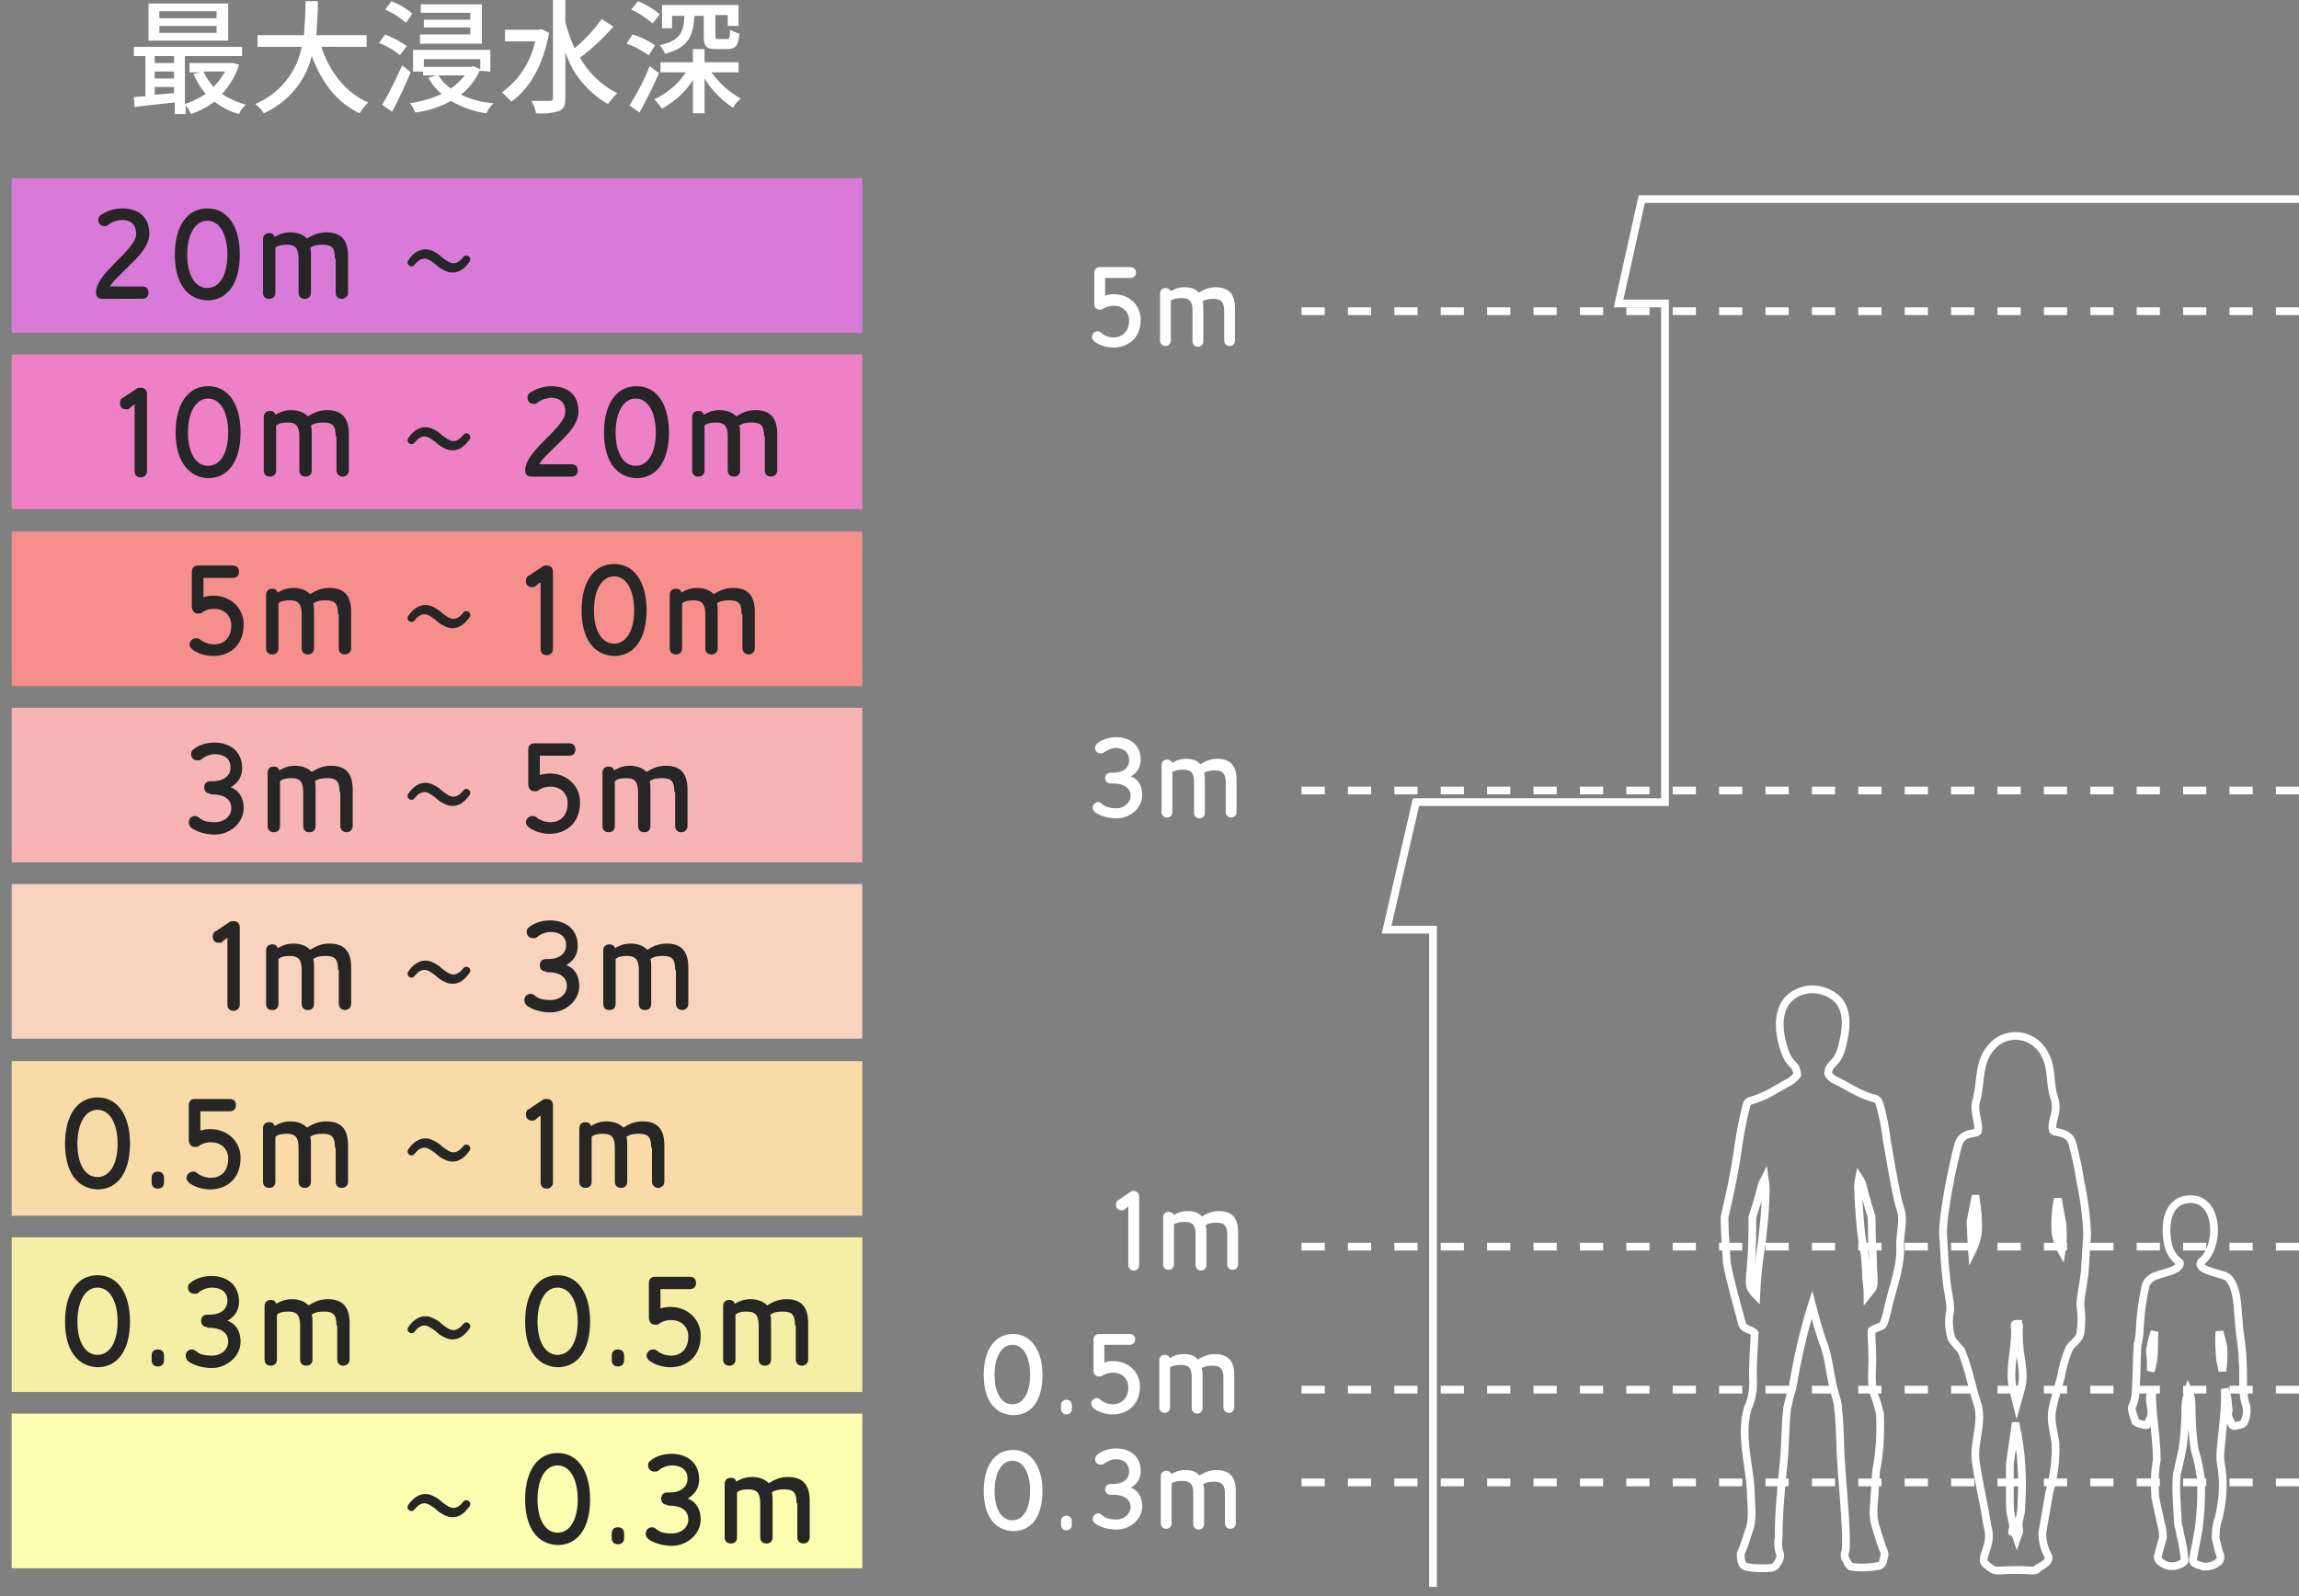 <?xml version="1.0" encoding="utf-8"?>
<!-- Generator: Adobe Illustrator 26.5.0, SVG Export Plug-In . SVG Version: 6.00 Build 0)  -->
<svg version="1.1" id="レイヤー_1" xmlns="http://www.w3.org/2000/svg" xmlns:xlink="http://www.w3.org/1999/xlink" x="0px"
	 y="0px" viewBox="0 0 297.3 206.5" style="enable-background:new 0 0 297.3 206.5;" xml:space="preserve">
<rect x="0" y="0" width="297.3" height="206.5" fill="#808080" stroke="none"/>
<style type="text/css">
	.st0{fill:#FBFFAF;}
	.st1{fill:#F5EFA5;}
	.st2{fill:#F9DBA7;}
	.st3{fill:#FAD3BE;}
	.st4{fill:#F8B4B4;}
	.st5{fill:#F68E8C;}
	.st6{fill:#EE81C5;}
	.st7{fill:#D97AD9;}
	.st8{fill:#FFFFFF;}
	.st9{enable-background:new    ;}
	.st10{fill:#262626;}
	.st11{fill:none;stroke:#FFFFFF;}
	.st12{fill:none;stroke:#FFFFFF;stroke-dasharray:3;}
</style>
<g id="hanrei_shinsui" transform="translate(-28.69 -32.747)">
	<g id="グループ_7">
		<rect id="長方形_13" x="30.2" y="215.6" class="st0" width="110" height="20"/>
		<rect id="長方形_14" x="30.2" y="192.8" class="st1" width="110" height="20"/>
		<rect id="長方形_15" x="30.2" y="170" class="st2" width="110" height="20"/>
		<rect id="長方形_16" x="30.2" y="147.1" class="st3" width="110" height="20"/>
		<rect id="長方形_17" x="30.2" y="124.3" class="st4" width="110" height="20"/>
		<rect id="長方形_18" x="30.2" y="101.5" class="st5" width="110" height="20"/>
		<rect id="長方形_19" x="30.2" y="78.6" class="st6" width="110" height="20"/>
		<rect id="長方形_20" x="30.2" y="55.8" class="st7" width="110" height="20"/>
		<g id="グループ_5">
			<g id="グループ_4">
				<path id="パス_1" class="st8" d="M59.6,41.1c-0.4,1.4-1.2,2.7-2.2,3.8c0.9,0.6,2,1.1,3.1,1.4c-0.4,0.3-0.7,0.7-0.9,1.2
					c-1.2-0.3-2.2-0.9-3.2-1.6c-0.9,0.7-1.9,1.2-3,1.6c-0.2-0.4-0.4-0.8-0.7-1.1v1.1h-1.4V46c-1.9,0.2-3.8,0.4-5.2,0.6l-0.1-1.3
					c0.4,0,0.9-0.1,1.5-0.1V40H46v-1.2h14V40h-7.4v6.2c1-0.3,1.9-0.8,2.7-1.3c-0.7-0.8-1.2-1.7-1.6-2.6l0.9-0.2h-1.4v-1.2h5.3l0.3,0
					L59.6,41.1z M58.2,38H47.9v-4.8h10.3V38z M48.7,40v0.9h2.5V40H48.7z M48.7,42.9h2.5v-0.9h-2.5V42.9z M51.2,44.8V44h-2.5v1
					L51.2,44.8z M56.7,34.2h-7.4v0.9h7.4V34.2z M56.7,36.1h-7.4V37h7.4V36.1z M55,42c0.3,0.7,0.8,1.4,1.3,2c0.6-0.6,1.1-1.3,1.5-2
					L55,42z"/>
				<path id="パス_2" class="st8" d="M70.2,38.7c1.1,3.3,3.1,6,6.1,7.3c-0.4,0.4-0.8,0.9-1.1,1.4c-3-1.4-4.9-4-6.2-7.4
					c-0.8,3.3-3.1,6-6.2,7.4c-0.3-0.5-0.7-0.9-1.1-1.2c3.1-1.3,5.4-4.1,6-7.4h-5.7v-1.5h6c0.1-1.5,0.2-2.9,0.2-4.4h1.6
					c0,1.5-0.1,2.9-0.2,4.4h6.5v1.5H70.2z"/>
				<path id="パス_3" class="st8" d="M80.4,39.9c-0.8-0.7-1.7-1.2-2.7-1.6l0.8-1.1c1,0.4,1.9,0.9,2.8,1.5L80.4,39.9z M81.8,42.1
					c-0.7,1.7-1.6,3.6-2.4,5.1l-1.3-0.9c1-1.6,1.8-3.4,2.6-5.1L81.8,42.1z M81.2,35.7c-0.8-0.7-1.7-1.3-2.7-1.7l0.8-1.1
					c1,0.4,1.9,0.9,2.7,1.6L81.2,35.7z M90.7,41.9c-0.5,1.2-1.4,2.3-2.4,3.1c1.3,0.6,2.7,1,4.2,1.1c-0.4,0.4-0.7,0.8-0.9,1.3
					c-1.6-0.2-3.2-0.8-4.6-1.6c-1.4,0.8-3,1.3-4.6,1.5c-0.2-0.4-0.4-0.9-0.7-1.2c1.4-0.2,2.8-0.6,4.1-1.2c-0.7-0.6-1.3-1.3-1.7-2.1
					l1-0.3h-1.7V42h-1.3v-2.8h10V42L90.7,41.9L90.7,41.9z M91,38.4h-8v-1.2h6.5v-0.9h-6v-1h6v-0.9h-6.4v-1.1H91L91,38.4z M83.5,40.4
					v1h6.1l0.3-0.1l0.9,0.4v-1.3H83.5z M85.4,42.5c0.4,0.7,1,1.3,1.6,1.7c0.7-0.5,1.3-1.1,1.8-1.7H85.4z"/>
				<path id="パス_4" class="st8" d="M99.7,37c-0.8,4.3-2.6,7.3-4.9,8.9c-0.3-0.4-0.8-0.8-1.2-1.2c2.2-1.6,3.7-3.9,4.3-6.6H94
					v-1.5h4.4l0.3-0.1L99.7,37z M108,36.2c-1.3,1.5-2.7,2.8-4.3,4c1.1,2,2.8,3.6,4.8,4.6c-0.4,0.4-0.8,0.9-1.2,1.4
					c-2.6-1.5-4.6-3.9-5.5-6.7v5.9c0,1-0.2,1.4-0.8,1.7c-1,0.3-2,0.4-3,0.3c-0.1-0.6-0.3-1.1-0.6-1.6c1.1,0,2.1,0,2.4,0
					c0.3,0,0.4-0.1,0.4-0.4V32.7h1.6v2.9c0.3,1.2,0.7,2.3,1.2,3.4c1.3-1.1,2.5-2.4,3.5-3.8L108,36.2z"/>
				<path id="パス_5" class="st8" d="M112.6,39.9c-0.9-0.6-1.9-1.2-2.9-1.5l0.8-1.2c1,0.3,2,0.8,2.9,1.4L112.6,39.9z M113.9,42.2
					c-0.7,1.7-1.7,3.6-2.5,5.1l-1.3-0.9c1-1.6,1.9-3.3,2.6-5.1L113.9,42.2z M113.1,35.8c-0.8-0.7-1.8-1.4-2.8-1.8l0.9-1.1
					c1,0.4,2,1,2.8,1.7L113.1,35.8z M120.7,42.1c1,1.4,2.3,2.6,3.8,3.4c-0.4,0.3-0.8,0.7-1,1.2c-1.5-1-2.8-2.3-3.7-3.8v4.5h-1.5
					v-4.3c-1,1.6-2.4,2.8-4,3.7c-0.3-0.4-0.6-0.8-1-1.2c1.7-0.8,3.1-2,4.1-3.5h-3.3v-1.3h4.2v-1.7h1.5v1.7h4.4v1.3L120.7,42.1z
					 M115.6,36.4h-1.3v-3h9.9v2.7h-1.4v-1.4h-1.6v2.7c0,0.4,0.1,0.4,0.4,0.4h1.1c0.3,0,0.4-0.2,0.4-1.2c0.4,0.2,0.8,0.4,1.2,0.5
					c-0.1,1.5-0.5,2-1.5,2h-1.5c-1.3,0-1.6-0.4-1.6-1.6v-2.7h-1.2c-0.2,2.7-0.8,4.1-3.8,4.9c-0.2-0.4-0.4-0.8-0.7-1.1
					c2.6-0.6,3.1-1.6,3.2-3.8h-1.6L115.6,36.4z"/>
			</g>
		</g>
		<g id="グループ_6">
			<g class="st9">
				<path class="st10" d="M41.9,71.4c-0.5,0-0.8-0.3-0.8-0.8c0-2.6,5.2-5.5,5.2-7.6c0-1.5-1.1-1.8-1.8-1.8c-0.9,0-1.7,0.5-1.9,0.7
					c-0.1,0.1-0.3,0.1-0.4,0.1c-0.5,0-0.8-0.4-0.8-0.8c0-0.3,0.1-0.5,0.4-0.7c0.5-0.3,1.4-0.8,2.7-0.8c1,0,3.5,0.3,3.5,3.3
					c0,1.9-2.1,3.6-3.7,5.2c-0.6,0.6-1.1,1.1-1.4,1.6h4.2c0.5,0,0.8,0.3,0.8,0.8c0,0.5-0.3,0.8-0.8,0.8H41.9z"/>
				<path class="st10" d="M51.3,65.7c0-3.7,1.6-6,4.2-6c2.6,0,4.2,2.3,4.2,6c0,3.7-1.6,5.9-4.2,5.9C52.9,71.5,51.3,69.4,51.3,65.7z
					 M58.1,65.7c0-2.6-1-4.4-2.6-4.4c-1.6,0-2.6,1.8-2.6,4.4c0,2.6,1,4.3,2.6,4.3C57.1,70,58.1,68.3,58.1,65.7z"/>
				<path class="st10" d="M72,66.2c0-1.4-0.4-1.8-1.6-1.8c-0.7,0-1.2,0.1-1.6,0.4c0.1,0.3,0.1,0.7,0.1,1.1v4.7
					c0,0.5-0.3,0.8-0.8,0.8s-0.8-0.3-0.8-0.8v-4.4c0-1.4-0.5-1.8-1.5-1.8c-0.7,0-1.2,0.1-1.5,0.4v5.8c0,0.5-0.3,0.8-0.8,0.8
					c-0.5,0-0.8-0.3-0.8-0.8v-6.9c0-0.5,0.3-0.8,0.8-0.8c0.3,0,0.6,0.1,0.7,0.5c0.2-0.1,0.9-0.6,2-0.6c1,0,1.7,0.3,2.2,0.8
					c0.8-0.5,1.5-0.8,2.5-0.8c1.9,0,2.8,1,2.8,3.1v4.7c0,0.5-0.4,0.8-0.8,0.8c-0.5,0-0.8-0.3-0.8-0.8V66.2z"/>
			</g>
			<g class="st9">
				<path class="st10" d="M46,85.1l-0.6,0.5c-0.1,0.1-0.2,0.1-0.4,0.1c-0.5,0-0.8-0.3-0.8-0.8c0-0.3,0.1-0.6,0.4-0.7l1.8-1.2
					c0.1-0.1,0.3-0.1,0.5-0.1c0.5,0,0.8,0.3,0.8,0.8v10c0,0.5-0.4,0.8-0.8,0.8c-0.5,0-0.8-0.3-0.8-0.8V85.1z"/>
				<path class="st10" d="M51.4,88.7c0-3.7,1.6-6,4.2-6c2.6,0,4.2,2.3,4.2,6c0,3.7-1.6,5.9-4.2,5.9C53.1,94.5,51.4,92.4,51.4,88.7z
					 M58.2,88.7c0-2.6-1-4.4-2.6-4.4c-1.6,0-2.6,1.8-2.6,4.4c0,2.6,1,4.3,2.6,4.3C57.2,93,58.2,91.3,58.2,88.7z"/>
				<path class="st10" d="M72.1,89.2c0-1.4-0.4-1.8-1.6-1.8c-0.7,0-1.2,0.1-1.6,0.4c0.1,0.3,0.1,0.7,0.1,1.1v4.7
					c0,0.5-0.3,0.8-0.8,0.8s-0.8-0.3-0.8-0.8v-4.4c0-1.4-0.5-1.8-1.5-1.8c-0.7,0-1.2,0.1-1.5,0.4v5.8c0,0.5-0.3,0.8-0.8,0.8
					c-0.5,0-0.8-0.3-0.8-0.8v-6.9c0-0.5,0.3-0.8,0.8-0.8c0.3,0,0.6,0.1,0.7,0.5c0.2-0.1,0.9-0.6,2-0.6c1,0,1.7,0.3,2.2,0.8
					c0.8-0.5,1.5-0.8,2.5-0.8c1.9,0,2.8,1,2.8,3.1v4.7c0,0.5-0.4,0.8-0.8,0.8s-0.8-0.3-0.8-0.8V89.2z"/>
			</g>
			<g class="st9">
				<path class="st10" d="M55,107.4v2.6c0.3-0.1,0.7-0.2,1.3-0.2c2.2,0,3.9,1.6,3.9,3.7c0,3-2.1,4.1-3.9,4.1c-1.7,0-2.7-0.8-2.8-0.9
					c-0.2-0.2-0.3-0.4-0.3-0.6c0-0.4,0.4-0.8,0.8-0.8c0.2,0,0.4,0,0.6,0.2c0.1,0.1,0.8,0.6,1.8,0.6c1.1,0,2.2-0.7,2.2-2.5
					c0-1.2-0.9-2.1-2.2-2.1c-0.8,0-1.4,0.3-1.6,0.5c-0.1,0.1-0.3,0.1-0.5,0.1c-0.4,0-0.7-0.2-0.8-0.8v-4.6c0-0.5,0.3-0.8,0.8-0.8
					h4.5c0.5,0,0.8,0.3,0.8,0.8c0,0.5-0.3,0.8-0.8,0.8H55z"/>
				<path class="st10" d="M72.4,112.2c0-1.4-0.4-1.8-1.6-1.8c-0.7,0-1.2,0.1-1.6,0.4c0.1,0.3,0.1,0.7,0.1,1.1v4.7
					c0,0.5-0.3,0.8-0.8,0.8s-0.8-0.3-0.8-0.8v-4.4c0-1.4-0.5-1.8-1.5-1.8c-0.7,0-1.2,0.1-1.5,0.4v5.8c0,0.5-0.3,0.8-0.8,0.8
					c-0.5,0-0.8-0.3-0.8-0.8v-6.9c0-0.5,0.3-0.8,0.8-0.8c0.3,0,0.6,0.1,0.7,0.5c0.2-0.1,0.9-0.6,2-0.6c1,0,1.7,0.3,2.2,0.8
					c0.8-0.5,1.5-0.8,2.5-0.8c1.9,0,2.8,1,2.8,3.1v4.7c0,0.5-0.4,0.8-0.8,0.8c-0.5,0-0.8-0.3-0.8-0.8V112.2z"/>
			</g>
			<g class="st9">
				<path class="st10" d="M55.9,135.4c-0.5,0-0.8-0.3-0.8-0.8c0-0.5,0.3-0.8,0.8-0.8h0.4c1,0,2.2-0.5,2.2-1.8c0-1.5-1.4-1.7-2-1.7
					c-0.9,0-1.6,0.5-1.8,0.7c-0.1,0.1-0.3,0.1-0.5,0.1c-0.5,0-0.8-0.4-0.8-0.8c0-0.3,0.1-0.5,0.3-0.6c0.3-0.3,1.3-0.9,2.7-0.9
					c2,0,3.6,1.1,3.6,3.3c0,1.8-1.4,2.4-1.5,2.5c0.1,0,1.7,0.5,1.7,2.7c0,1.9-1.8,3.4-3.7,3.4c-1.9,0-3-0.8-3.1-0.9
					c-0.2-0.2-0.3-0.4-0.3-0.7c0-0.5,0.4-0.8,0.8-0.8c0.7,0,0.5,0.8,2.6,0.8c1.2,0,2.1-0.8,2.1-1.8c0-1.4-1.3-1.8-2.4-1.8H55.9z"/>
				<path class="st10" d="M72.6,135.2c0-1.4-0.4-1.8-1.6-1.8c-0.7,0-1.2,0.1-1.6,0.4c0.1,0.3,0.1,0.7,0.1,1.1v4.7
					c0,0.5-0.3,0.8-0.8,0.8s-0.8-0.3-0.8-0.8v-4.4c0-1.4-0.5-1.8-1.5-1.8c-0.7,0-1.2,0.1-1.5,0.4v5.8c0,0.5-0.3,0.8-0.8,0.8
					c-0.5,0-0.8-0.3-0.8-0.8v-6.9c0-0.5,0.3-0.8,0.8-0.8c0.3,0,0.6,0.1,0.7,0.5c0.2-0.1,0.9-0.6,2-0.6c1,0,1.7,0.3,2.2,0.8
					c0.8-0.5,1.5-0.8,2.5-0.8c1.9,0,2.8,1,2.8,3.1v4.7c0,0.5-0.4,0.8-0.8,0.8s-0.8-0.3-0.8-0.8V135.2z"/>
			</g>
			<g class="st9">
				<path class="st10" d="M58,154.1l-0.6,0.5c-0.1,0.1-0.2,0.1-0.4,0.1c-0.5,0-0.8-0.3-0.8-0.8c0-0.3,0.1-0.6,0.4-0.7l1.8-1.2
					c0.1-0.1,0.3-0.1,0.5-0.1c0.5,0,0.8,0.3,0.8,0.8v10c0,0.5-0.4,0.8-0.8,0.8c-0.5,0-0.8-0.3-0.8-0.8V154.1z"/>
				<path class="st10" d="M72.4,158.2c0-1.4-0.4-1.8-1.6-1.8c-0.7,0-1.2,0.1-1.6,0.4c0.1,0.3,0.1,0.7,0.1,1.1v4.7
					c0,0.5-0.3,0.8-0.8,0.8s-0.8-0.3-0.8-0.8v-4.4c0-1.4-0.5-1.8-1.5-1.8c-0.7,0-1.2,0.1-1.5,0.4v5.8c0,0.5-0.3,0.8-0.8,0.8
					c-0.5,0-0.8-0.3-0.8-0.8v-6.9c0-0.5,0.3-0.8,0.8-0.8c0.3,0,0.6,0.1,0.7,0.5c0.2-0.1,0.9-0.6,2-0.6c1,0,1.7,0.3,2.2,0.8
					c0.8-0.5,1.5-0.8,2.5-0.8c1.9,0,2.8,1,2.8,3.1v4.7c0,0.5-0.4,0.8-0.8,0.8s-0.8-0.3-0.8-0.8V158.2z"/>
			</g>
			<g class="st9">
				<path class="st10" d="M37.1,180.7c0-3.7,1.6-6,4.2-6c2.6,0,4.2,2.3,4.2,6c0,3.7-1.6,5.9-4.2,5.9
					C38.7,186.5,37.1,184.4,37.1,180.7z M43.9,180.7c0-2.6-1-4.4-2.6-4.4c-1.6,0-2.6,1.8-2.6,4.4c0,2.6,1,4.3,2.6,4.3
					C42.9,185,43.9,183.3,43.9,180.7z"/>
				<path class="st10" d="M49.9,185.7c0,0.5-0.3,0.8-0.8,0.8c-0.5,0-0.8-0.3-0.8-0.8v-0.6c0-0.5,0.3-0.8,0.8-0.8
					c0.5,0,0.8,0.3,0.8,0.8V185.7z"/>
				<path class="st10" d="M54.6,176.4v2.6c0.3-0.1,0.7-0.2,1.3-0.2c2.2,0,3.9,1.6,3.9,3.7c0,3-2.1,4.1-3.9,4.1
					c-1.7,0-2.7-0.8-2.8-0.9c-0.2-0.2-0.3-0.4-0.3-0.6c0-0.4,0.4-0.8,0.8-0.8c0.2,0,0.4,0,0.6,0.2c0.1,0.1,0.8,0.6,1.8,0.6
					c1.1,0,2.2-0.7,2.2-2.5c0-1.2-0.9-2.1-2.2-2.1c-0.8,0-1.4,0.3-1.6,0.5c-0.1,0.1-0.3,0.1-0.5,0.1c-0.4,0-0.7-0.2-0.8-0.8v-4.6
					c0-0.5,0.3-0.8,0.8-0.8h4.5c0.5,0,0.8,0.3,0.8,0.8c0,0.5-0.3,0.8-0.8,0.8H54.6z"/>
				<path class="st10" d="M72,181.2c0-1.4-0.4-1.8-1.6-1.8c-0.7,0-1.2,0.1-1.6,0.4c0.1,0.3,0.1,0.7,0.1,1.1v4.7
					c0,0.5-0.3,0.8-0.8,0.8s-0.8-0.3-0.8-0.8v-4.4c0-1.4-0.5-1.8-1.5-1.8c-0.7,0-1.2,0.1-1.5,0.4v5.8c0,0.5-0.3,0.8-0.8,0.8
					c-0.5,0-0.8-0.3-0.8-0.8v-6.9c0-0.5,0.3-0.8,0.8-0.8c0.3,0,0.6,0.1,0.7,0.5c0.2-0.1,0.9-0.6,2-0.6c1,0,1.7,0.3,2.2,0.8
					c0.8-0.5,1.5-0.8,2.5-0.8c1.9,0,2.8,1,2.8,3.1v4.7c0,0.5-0.4,0.8-0.8,0.8c-0.5,0-0.8-0.3-0.8-0.8V181.2z"/>
			</g>
			<g class="st9">
				<path class="st10" d="M37.1,203.7c0-3.7,1.6-6,4.2-6c2.6,0,4.2,2.3,4.2,6c0,3.7-1.6,5.9-4.2,5.9
					C38.7,209.5,37.1,207.4,37.1,203.7z M43.9,203.7c0-2.6-1-4.4-2.6-4.4c-1.6,0-2.6,1.8-2.6,4.4c0,2.6,1,4.3,2.6,4.3
					C42.9,208,43.9,206.3,43.9,203.7z"/>
				<path class="st10" d="M49.9,208.7c0,0.5-0.3,0.8-0.8,0.8c-0.5,0-0.8-0.3-0.8-0.8v-0.6c0-0.5,0.3-0.8,0.8-0.8
					c0.5,0,0.8,0.3,0.8,0.8V208.7z"/>
				<path class="st10" d="M55.5,204.4c-0.5,0-0.8-0.3-0.8-0.8c0-0.5,0.3-0.8,0.8-0.8h0.4c1,0,2.2-0.5,2.2-1.8c0-1.5-1.4-1.7-2-1.7
					c-0.9,0-1.6,0.5-1.8,0.7c-0.1,0.1-0.3,0.1-0.5,0.1c-0.5,0-0.8-0.4-0.8-0.8c0-0.3,0.1-0.5,0.3-0.6c0.3-0.3,1.3-0.9,2.7-0.9
					c2,0,3.6,1.1,3.6,3.3c0,1.8-1.4,2.4-1.5,2.5c0.1,0,1.7,0.5,1.7,2.7c0,1.9-1.8,3.4-3.7,3.4c-1.9,0-3-0.8-3.1-0.9
					c-0.2-0.2-0.3-0.4-0.3-0.7c0-0.5,0.4-0.8,0.8-0.8c0.7,0,0.5,0.8,2.6,0.8c1.2,0,2.1-0.8,2.1-1.8c0-1.4-1.3-1.8-2.4-1.8H55.5z"/>
				<path class="st10" d="M72.2,204.2c0-1.4-0.4-1.8-1.6-1.8c-0.7,0-1.2,0.1-1.6,0.4c0.1,0.3,0.1,0.7,0.1,1.1v4.7
					c0,0.5-0.3,0.8-0.8,0.8s-0.8-0.3-0.8-0.8v-4.4c0-1.4-0.5-1.8-1.5-1.8c-0.7,0-1.2,0.1-1.5,0.4v5.8c0,0.5-0.3,0.8-0.8,0.8
					c-0.5,0-0.8-0.3-0.8-0.8v-6.9c0-0.5,0.3-0.8,0.8-0.8c0.3,0,0.6,0.1,0.7,0.5c0.2-0.1,0.9-0.6,2-0.6c1,0,1.7,0.3,2.2,0.8
					c0.8-0.5,1.5-0.8,2.5-0.8c1.9,0,2.8,1,2.8,3.1v4.7c0,0.5-0.4,0.8-0.8,0.8c-0.5,0-0.8-0.3-0.8-0.8V204.2z"/>
			</g>
			<g class="st9">
				<path class="st10" d="M87.2,68c-0.4,0-0.7-0.1-1.1-0.3s-0.7-0.4-0.9-0.6s-0.5-0.4-0.8-0.6s-0.6-0.3-0.8-0.3
					c-0.5,0-0.9,0.3-1.3,0.8c-0.1,0.1-0.2,0.2-0.3,0.2s-0.3,0-0.4-0.1c-0.1-0.1-0.2-0.2-0.2-0.3c0,0,0-0.1,0-0.1
					c0-0.1,0-0.2,0.1-0.3c0.6-0.9,1.4-1.4,2.2-1.4c0.4,0,0.7,0.1,1.1,0.3s0.7,0.4,0.9,0.6s0.5,0.4,0.8,0.6s0.6,0.3,0.8,0.3
					c0.5,0,0.9-0.3,1.3-0.8c0.1-0.1,0.2-0.2,0.3-0.2s0.3,0,0.4,0.1s0.2,0.2,0.2,0.3c0,0,0,0.1,0,0.1c0,0.1,0,0.2-0.1,0.3
					C88.7,67.6,88,68,87.2,68z"/>
			</g>
			<g class="st9">
				<path class="st10" d="M87.2,91c-0.4,0-0.7-0.1-1.1-0.3s-0.7-0.4-0.9-0.6s-0.5-0.4-0.8-0.6s-0.6-0.3-0.8-0.3
					c-0.5,0-0.9,0.3-1.3,0.8c-0.1,0.1-0.2,0.2-0.3,0.2s-0.3,0-0.4-0.1c-0.1-0.1-0.2-0.2-0.2-0.3c0,0,0-0.1,0-0.1
					c0-0.1,0-0.2,0.1-0.3c0.6-0.9,1.4-1.4,2.2-1.4c0.4,0,0.7,0.1,1.1,0.3s0.7,0.4,0.9,0.6s0.5,0.4,0.8,0.6s0.6,0.3,0.8,0.3
					c0.5,0,0.9-0.3,1.3-0.8c0.1-0.1,0.2-0.2,0.3-0.2s0.3,0,0.4,0.1s0.2,0.2,0.2,0.3c0,0,0,0.1,0,0.1c0,0.1,0,0.2-0.1,0.3
					C88.7,90.6,88,91,87.2,91z"/>
			</g>
			<g class="st9">
				<path class="st10" d="M87.2,114c-0.4,0-0.7-0.1-1.1-0.3s-0.7-0.4-0.9-0.6s-0.5-0.4-0.8-0.6s-0.6-0.3-0.8-0.3
					c-0.5,0-0.9,0.3-1.3,0.8c-0.1,0.1-0.2,0.2-0.3,0.2s-0.3,0-0.4-0.1c-0.1-0.1-0.2-0.2-0.2-0.3c0,0,0-0.1,0-0.1
					c0-0.1,0-0.2,0.1-0.3c0.6-0.9,1.4-1.4,2.2-1.4c0.4,0,0.7,0.1,1.1,0.3s0.7,0.4,0.9,0.6s0.5,0.4,0.8,0.6s0.6,0.3,0.8,0.3
					c0.5,0,0.9-0.3,1.3-0.8c0.1-0.1,0.2-0.2,0.3-0.2s0.3,0,0.4,0.1s0.2,0.2,0.2,0.3c0,0,0,0.1,0,0.1c0,0.1,0,0.2-0.1,0.3
					C88.7,113.6,88,114,87.2,114z"/>
			</g>
			<g class="st9">
				<path class="st10" d="M87.2,137c-0.4,0-0.7-0.1-1.1-0.3s-0.7-0.4-0.9-0.6s-0.5-0.4-0.8-0.6s-0.6-0.3-0.8-0.3
					c-0.5,0-0.9,0.3-1.3,0.8c-0.1,0.1-0.2,0.2-0.3,0.2s-0.3,0-0.4-0.1c-0.1-0.1-0.2-0.2-0.2-0.3c0,0,0-0.1,0-0.1
					c0-0.1,0-0.2,0.1-0.3c0.6-0.9,1.4-1.4,2.2-1.4c0.4,0,0.7,0.1,1.1,0.3s0.7,0.4,0.9,0.6s0.5,0.4,0.8,0.6s0.6,0.3,0.8,0.3
					c0.5,0,0.9-0.3,1.3-0.8c0.1-0.1,0.2-0.2,0.3-0.2s0.3,0,0.4,0.1s0.2,0.2,0.2,0.3c0,0,0,0.1,0,0.1c0,0.1,0,0.2-0.1,0.3
					C88.7,136.6,88,137,87.2,137z"/>
			</g>
			<g class="st9">
				<path class="st10" d="M87.2,160c-0.4,0-0.7-0.1-1.1-0.3s-0.7-0.4-0.9-0.6s-0.5-0.4-0.8-0.6s-0.6-0.3-0.8-0.3
					c-0.5,0-0.9,0.3-1.3,0.8c-0.1,0.1-0.2,0.2-0.3,0.2s-0.3,0-0.4-0.1c-0.1-0.1-0.2-0.2-0.2-0.3c0,0,0-0.1,0-0.1
					c0-0.1,0-0.2,0.1-0.3c0.6-0.9,1.4-1.4,2.2-1.4c0.4,0,0.7,0.1,1.1,0.3s0.7,0.4,0.9,0.6s0.5,0.4,0.8,0.6s0.6,0.3,0.8,0.3
					c0.5,0,0.9-0.3,1.3-0.8c0.1-0.1,0.2-0.2,0.3-0.2s0.3,0,0.4,0.1s0.2,0.2,0.2,0.3c0,0,0,0.1,0,0.1c0,0.1,0,0.2-0.1,0.3
					C88.7,159.6,88,160,87.2,160z"/>
			</g>
			<g class="st9">
				<path class="st10" d="M87.2,183c-0.4,0-0.7-0.1-1.1-0.3s-0.7-0.4-0.9-0.6s-0.5-0.4-0.8-0.6s-0.6-0.3-0.8-0.3
					c-0.5,0-0.9,0.3-1.3,0.8c-0.1,0.1-0.2,0.2-0.3,0.2s-0.3,0-0.4-0.1c-0.1-0.1-0.2-0.2-0.2-0.3c0,0,0-0.1,0-0.1
					c0-0.1,0-0.2,0.1-0.3c0.6-0.9,1.4-1.4,2.2-1.4c0.4,0,0.7,0.1,1.1,0.3s0.7,0.4,0.9,0.6s0.5,0.4,0.8,0.6s0.6,0.3,0.8,0.3
					c0.5,0,0.9-0.3,1.3-0.8c0.1-0.1,0.2-0.2,0.3-0.2s0.3,0,0.4,0.1s0.2,0.2,0.2,0.3c0,0,0,0.1,0,0.1c0,0.1,0,0.2-0.1,0.3
					C88.7,182.6,88,183,87.2,183z"/>
			</g>
			<g class="st9">
				<path class="st10" d="M87.2,206c-0.4,0-0.7-0.1-1.1-0.3s-0.7-0.4-0.9-0.6s-0.5-0.4-0.8-0.6s-0.6-0.3-0.8-0.3
					c-0.5,0-0.9,0.3-1.3,0.8c-0.1,0.1-0.2,0.2-0.3,0.2s-0.3,0-0.4-0.1c-0.1-0.1-0.2-0.2-0.2-0.3c0,0,0-0.1,0-0.1
					c0-0.1,0-0.2,0.1-0.3c0.6-0.9,1.4-1.4,2.2-1.4c0.4,0,0.7,0.1,1.1,0.3s0.7,0.4,0.9,0.6s0.5,0.4,0.8,0.6s0.6,0.3,0.8,0.3
					c0.5,0,0.9-0.3,1.3-0.8c0.1-0.1,0.2-0.2,0.3-0.2s0.3,0,0.4,0.1s0.2,0.2,0.2,0.3c0,0,0,0.1,0,0.1c0,0.1,0,0.2-0.1,0.3
					C88.7,205.6,88,206,87.2,206z"/>
			</g>
			<g class="st9">
				<path class="st10" d="M87.2,229c-0.4,0-0.7-0.1-1.1-0.3s-0.7-0.4-0.9-0.6s-0.5-0.4-0.8-0.6s-0.6-0.3-0.8-0.3
					c-0.5,0-0.9,0.3-1.3,0.8c-0.1,0.1-0.2,0.2-0.3,0.2s-0.3,0-0.4-0.1c-0.1-0.1-0.2-0.2-0.2-0.3c0,0,0-0.1,0-0.1
					c0-0.1,0-0.2,0.1-0.3c0.6-0.9,1.4-1.4,2.2-1.4c0.4,0,0.7,0.1,1.1,0.3s0.7,0.4,0.9,0.6s0.5,0.4,0.8,0.6s0.6,0.3,0.8,0.3
					c0.5,0,0.9-0.3,1.3-0.8c0.1-0.1,0.2-0.2,0.3-0.2s0.3,0,0.4,0.1s0.2,0.2,0.2,0.3c0,0,0,0.1,0,0.1c0,0.1,0,0.2-0.1,0.3
					C88.7,228.6,88,229,87.2,229z"/>
			</g>
			<g class="st9">
				<path class="st10" d="M97.4,94.4c-0.5,0-0.8-0.3-0.8-0.8c0-2.6,5.2-5.5,5.2-7.6c0-1.5-1.1-1.8-1.8-1.8c-0.9,0-1.7,0.5-1.9,0.7
					c-0.1,0.1-0.3,0.1-0.4,0.1c-0.5,0-0.8-0.4-0.8-0.8c0-0.3,0.1-0.5,0.4-0.7c0.5-0.3,1.4-0.8,2.7-0.8c1,0,3.5,0.3,3.5,3.3
					c0,1.9-2.1,3.6-3.7,5.2c-0.6,0.6-1.1,1.1-1.4,1.6h4.2c0.5,0,0.8,0.3,0.8,0.8c0,0.5-0.3,0.8-0.8,0.8H97.4z"/>
				<path class="st10" d="M106.8,88.7c0-3.7,1.6-6,4.2-6c2.6,0,4.2,2.3,4.2,6c0,3.7-1.6,5.9-4.2,5.9
					C108.4,94.5,106.8,92.4,106.8,88.7z M113.5,88.7c0-2.6-1-4.4-2.6-4.4c-1.6,0-2.6,1.8-2.6,4.4c0,2.6,1,4.3,2.6,4.3
					C112.5,93,113.5,91.3,113.5,88.7z"/>
				<path class="st10" d="M127.5,89.2c0-1.4-0.4-1.8-1.6-1.8c-0.7,0-1.2,0.1-1.6,0.4c0.1,0.3,0.1,0.7,0.1,1.1v4.7
					c0,0.5-0.3,0.8-0.8,0.8s-0.8-0.3-0.8-0.8v-4.4c0-1.4-0.5-1.8-1.5-1.8c-0.7,0-1.2,0.1-1.5,0.4v5.8c0,0.5-0.3,0.8-0.8,0.8
					c-0.5,0-0.8-0.3-0.8-0.8v-6.9c0-0.5,0.3-0.8,0.8-0.8c0.3,0,0.6,0.1,0.7,0.5c0.2-0.1,0.9-0.6,2-0.6c1,0,1.7,0.3,2.2,0.8
					c0.8-0.5,1.5-0.8,2.5-0.8c1.9,0,2.8,1,2.8,3.1v4.7c0,0.5-0.4,0.8-0.8,0.8c-0.5,0-0.8-0.3-0.8-0.8V89.2z"/>
			</g>
			<g class="st9">
				<path class="st10" d="M98.5,108.1l-0.6,0.5c-0.1,0.1-0.2,0.1-0.4,0.1c-0.5,0-0.8-0.3-0.8-0.8c0-0.3,0.1-0.6,0.4-0.7l1.8-1.2
					c0.1-0.1,0.3-0.1,0.5-0.1c0.5,0,0.8,0.3,0.8,0.8v10c0,0.5-0.4,0.8-0.8,0.8c-0.5,0-0.8-0.3-0.8-0.8V108.1z"/>
				<path class="st10" d="M103.9,111.7c0-3.7,1.6-6,4.2-6c2.6,0,4.2,2.3,4.2,6c0,3.7-1.6,5.9-4.2,5.9
					C105.5,117.5,103.9,115.4,103.9,111.7z M110.7,111.7c0-2.6-1-4.4-2.6-4.4c-1.6,0-2.6,1.8-2.6,4.4c0,2.6,1,4.3,2.6,4.3
					C109.7,116,110.7,114.3,110.7,111.7z"/>
				<path class="st10" d="M124.6,112.2c0-1.4-0.4-1.8-1.6-1.8c-0.7,0-1.2,0.1-1.6,0.4c0.1,0.3,0.1,0.7,0.1,1.1v4.7
					c0,0.5-0.3,0.8-0.8,0.8s-0.8-0.3-0.8-0.8v-4.4c0-1.4-0.5-1.8-1.5-1.8c-0.7,0-1.2,0.1-1.5,0.4v5.8c0,0.5-0.3,0.8-0.8,0.8
					c-0.5,0-0.8-0.3-0.8-0.8v-6.9c0-0.5,0.3-0.8,0.8-0.8c0.3,0,0.6,0.1,0.7,0.5c0.2-0.1,0.9-0.6,2-0.6c1,0,1.7,0.3,2.2,0.8
					c0.8-0.5,1.5-0.8,2.5-0.8c1.9,0,2.8,1,2.8,3.1v4.7c0,0.5-0.4,0.8-0.8,0.8s-0.8-0.3-0.8-0.8V112.2z"/>
			</g>
			<g class="st9">
				<path class="st10" d="M98.5,130.4v2.6c0.3-0.1,0.7-0.2,1.3-0.2c2.2,0,3.9,1.6,3.9,3.7c0,3-2.1,4.1-3.9,4.1
					c-1.7,0-2.7-0.8-2.8-0.9c-0.2-0.2-0.3-0.4-0.3-0.6c0-0.4,0.4-0.8,0.8-0.8c0.2,0,0.4,0,0.6,0.2c0.1,0.1,0.8,0.6,1.8,0.6
					c1.1,0,2.2-0.7,2.2-2.5c0-1.2-0.9-2.1-2.2-2.1c-0.8,0-1.4,0.3-1.6,0.5c-0.1,0.1-0.3,0.1-0.5,0.1c-0.4,0-0.7-0.2-0.8-0.8v-4.6
					c0-0.5,0.3-0.8,0.8-0.8h4.5c0.5,0,0.8,0.3,0.8,0.8c0,0.5-0.3,0.8-0.8,0.8H98.5z"/>
				<path class="st10" d="M115.9,135.2c0-1.4-0.4-1.8-1.6-1.8c-0.7,0-1.2,0.1-1.6,0.4c0.1,0.3,0.1,0.7,0.1,1.1v4.7
					c0,0.5-0.3,0.8-0.8,0.8s-0.8-0.3-0.8-0.8v-4.4c0-1.4-0.5-1.8-1.5-1.8c-0.7,0-1.2,0.1-1.5,0.4v5.8c0,0.5-0.3,0.8-0.8,0.8
					c-0.5,0-0.8-0.3-0.8-0.8v-6.9c0-0.5,0.3-0.8,0.8-0.8c0.3,0,0.6,0.1,0.7,0.5c0.2-0.1,0.9-0.6,2-0.6c1,0,1.7,0.3,2.2,0.8
					c0.8-0.5,1.5-0.8,2.5-0.8c1.9,0,2.8,1,2.8,3.1v4.7c0,0.5-0.4,0.8-0.8,0.8c-0.5,0-0.8-0.3-0.8-0.8V135.2z"/>
			</g>
			<g class="st9">
				<path class="st10" d="M99.3,158.4c-0.5,0-0.8-0.3-0.8-0.8c0-0.5,0.3-0.8,0.8-0.8h0.4c1,0,2.2-0.5,2.2-1.8c0-1.5-1.4-1.7-2-1.7
					c-0.9,0-1.6,0.5-1.8,0.7c-0.1,0.1-0.3,0.1-0.5,0.1c-0.5,0-0.8-0.4-0.8-0.8c0-0.3,0.1-0.5,0.3-0.6c0.3-0.3,1.3-0.9,2.7-0.9
					c2,0,3.6,1.1,3.6,3.3c0,1.8-1.4,2.4-1.5,2.5c0.1,0,1.7,0.5,1.7,2.7c0,1.9-1.8,3.4-3.7,3.4c-1.9,0-3-0.8-3.1-0.9
					c-0.2-0.2-0.3-0.4-0.3-0.7c0-0.5,0.4-0.8,0.8-0.8c0.7,0,0.5,0.8,2.6,0.8c1.2,0,2.1-0.8,2.1-1.8c0-1.4-1.3-1.8-2.4-1.8H99.3z"/>
				<path class="st10" d="M116,158.2c0-1.4-0.4-1.8-1.6-1.8c-0.7,0-1.2,0.1-1.6,0.4c0.1,0.3,0.1,0.7,0.1,1.1v4.7
					c0,0.5-0.3,0.8-0.8,0.8s-0.8-0.3-0.8-0.8v-4.4c0-1.4-0.5-1.8-1.5-1.8c-0.7,0-1.2,0.1-1.5,0.4v5.8c0,0.5-0.3,0.8-0.8,0.8
					c-0.5,0-0.8-0.3-0.8-0.8v-6.9c0-0.5,0.3-0.8,0.8-0.8c0.3,0,0.6,0.1,0.7,0.5c0.2-0.1,0.9-0.6,2-0.6c1,0,1.7,0.3,2.2,0.8
					c0.8-0.5,1.5-0.8,2.5-0.8c1.9,0,2.8,1,2.8,3.1v4.7c0,0.5-0.4,0.8-0.8,0.8s-0.8-0.3-0.8-0.8V158.2z"/>
			</g>
			<g class="st9">
				<path class="st10" d="M98.5,177.1l-0.6,0.5c-0.1,0.1-0.2,0.1-0.4,0.1c-0.5,0-0.8-0.3-0.8-0.8c0-0.3,0.1-0.6,0.4-0.7l1.8-1.2
					c0.1-0.1,0.3-0.1,0.5-0.1c0.5,0,0.8,0.3,0.8,0.8v10c0,0.5-0.4,0.8-0.8,0.8c-0.5,0-0.8-0.3-0.8-0.8V177.1z"/>
				<path class="st10" d="M112.9,181.2c0-1.4-0.4-1.8-1.6-1.8c-0.7,0-1.2,0.1-1.6,0.4c0.1,0.3,0.1,0.7,0.1,1.1v4.7
					c0,0.5-0.3,0.8-0.8,0.8s-0.8-0.3-0.8-0.8v-4.4c0-1.4-0.5-1.8-1.5-1.8c-0.7,0-1.2,0.1-1.5,0.4v5.8c0,0.5-0.3,0.8-0.8,0.8
					c-0.5,0-0.8-0.3-0.8-0.8v-6.9c0-0.5,0.3-0.8,0.8-0.8c0.3,0,0.6,0.1,0.7,0.5c0.2-0.1,0.9-0.6,2-0.6c1,0,1.7,0.3,2.2,0.8
					c0.8-0.5,1.5-0.8,2.5-0.8c1.9,0,2.8,1,2.8,3.1v4.7c0,0.5-0.4,0.8-0.8,0.8s-0.8-0.3-0.8-0.8V181.2z"/>
			</g>
			<g class="st9">
				<path class="st10" d="M96.6,203.7c0-3.7,1.6-6,4.2-6c2.6,0,4.2,2.3,4.2,6c0,3.7-1.6,5.9-4.2,5.9
					C98.2,209.5,96.6,207.4,96.6,203.7z M103.4,203.7c0-2.6-1-4.4-2.6-4.4c-1.6,0-2.6,1.8-2.6,4.4c0,2.6,1,4.3,2.6,4.3
					C102.4,208,103.4,206.3,103.4,203.7z"/>
				<path class="st10" d="M109.4,208.7c0,0.5-0.3,0.8-0.8,0.8c-0.5,0-0.8-0.3-0.8-0.8v-0.6c0-0.5,0.3-0.8,0.8-0.8
					c0.5,0,0.8,0.3,0.8,0.8V208.7z"/>
				<path class="st10" d="M114.1,199.4v2.6c0.3-0.1,0.7-0.2,1.3-0.2c2.2,0,3.9,1.6,3.9,3.7c0,3-2.1,4.1-3.9,4.1
					c-1.7,0-2.7-0.8-2.8-0.9c-0.2-0.2-0.3-0.4-0.3-0.6c0-0.4,0.4-0.8,0.8-0.8c0.2,0,0.4,0,0.6,0.2c0.1,0.1,0.8,0.6,1.8,0.6
					c1.1,0,2.2-0.7,2.2-2.5c0-1.2-0.9-2.1-2.2-2.1c-0.8,0-1.4,0.3-1.6,0.5c-0.1,0.1-0.3,0.1-0.5,0.1c-0.4,0-0.7-0.2-0.8-0.8v-4.6
					c0-0.5,0.3-0.8,0.8-0.8h4.5c0.5,0,0.8,0.3,0.8,0.8c0,0.5-0.3,0.8-0.8,0.8H114.1z"/>
				<path class="st10" d="M131.5,204.2c0-1.4-0.4-1.8-1.6-1.8c-0.7,0-1.2,0.1-1.6,0.4c0.1,0.3,0.1,0.7,0.1,1.1v4.7
					c0,0.5-0.3,0.8-0.8,0.8s-0.8-0.3-0.8-0.8v-4.4c0-1.4-0.5-1.8-1.5-1.8c-0.7,0-1.2,0.1-1.5,0.4v5.8c0,0.5-0.3,0.8-0.8,0.8
					c-0.5,0-0.8-0.3-0.8-0.8v-6.9c0-0.5,0.3-0.8,0.8-0.8c0.3,0,0.6,0.1,0.7,0.5c0.2-0.1,0.9-0.6,2-0.6c1,0,1.7,0.3,2.2,0.8
					c0.8-0.5,1.5-0.8,2.5-0.8c1.9,0,2.8,1,2.8,3.1v4.7c0,0.5-0.4,0.8-0.8,0.8c-0.5,0-0.8-0.3-0.8-0.8V204.2z"/>
			</g>
			<g class="st9">
				<path class="st10" d="M96.6,226.7c0-3.7,1.6-6,4.2-6c2.6,0,4.2,2.3,4.2,6c0,3.7-1.6,5.9-4.2,5.9
					C98.2,232.5,96.6,230.4,96.6,226.7z M103.4,226.7c0-2.6-1-4.4-2.6-4.4c-1.6,0-2.6,1.8-2.6,4.4c0,2.6,1,4.3,2.6,4.3
					C102.4,231,103.4,229.3,103.4,226.7z"/>
				<path class="st10" d="M109.4,231.7c0,0.5-0.3,0.8-0.8,0.8c-0.5,0-0.8-0.3-0.8-0.8v-0.6c0-0.5,0.3-0.8,0.8-0.8
					c0.5,0,0.8,0.3,0.8,0.8V231.7z"/>
				<path class="st10" d="M115,227.4c-0.5,0-0.8-0.3-0.8-0.8c0-0.5,0.3-0.8,0.8-0.8h0.4c1,0,2.2-0.5,2.2-1.8c0-1.5-1.4-1.7-2-1.7
					c-0.9,0-1.6,0.5-1.8,0.7c-0.1,0.1-0.3,0.1-0.5,0.1c-0.5,0-0.8-0.4-0.8-0.8c0-0.3,0.1-0.5,0.3-0.6c0.3-0.3,1.3-0.9,2.7-0.9
					c2,0,3.6,1.1,3.6,3.3c0,1.8-1.4,2.4-1.5,2.5c0.1,0,1.7,0.5,1.7,2.7c0,1.9-1.8,3.4-3.7,3.4c-1.9,0-3-0.8-3.1-0.9
					c-0.2-0.2-0.3-0.4-0.3-0.7c0-0.5,0.4-0.8,0.8-0.8c0.7,0,0.5,0.8,2.6,0.8c1.2,0,2.1-0.8,2.1-1.8c0-1.4-1.3-1.8-2.4-1.8H115z"/>
				<path class="st10" d="M131.7,227.2c0-1.4-0.4-1.8-1.6-1.8c-0.7,0-1.2,0.1-1.6,0.4c0.1,0.3,0.1,0.7,0.1,1.1v4.7
					c0,0.5-0.3,0.8-0.8,0.8s-0.8-0.3-0.8-0.8v-4.4c0-1.4-0.5-1.8-1.5-1.8c-0.7,0-1.2,0.1-1.5,0.4v5.8c0,0.5-0.3,0.8-0.8,0.8
					c-0.5,0-0.8-0.3-0.8-0.8v-6.9c0-0.5,0.3-0.8,0.8-0.8c0.3,0,0.6,0.1,0.7,0.5c0.2-0.1,0.9-0.6,2-0.6c1,0,1.7,0.3,2.2,0.8
					c0.8-0.5,1.5-0.8,2.5-0.8c1.9,0,2.8,1,2.8,3.1v4.7c0,0.5-0.4,0.8-0.8,0.8c-0.5,0-0.8-0.3-0.8-0.8V227.2z"/>
			</g>
		</g>
	</g>
	<g id="グループ_8">
		<path id="パス_6" class="st11" d="M263,201.5c-1.1,3.5-1.9,7.1-2.5,10.7c-0.3,0.9-0.5,1.8-0.7,2.7c-0.3,2.5-0.2,5-0.5,7.5
			c-0.3,3.1-0.6,6.1-0.6,9.2c-0.1,0.6-0.1,1.3,0.1,1.9c0.2,0.4,0.1,0.8-0.1,1.2c-0.5,0.8-0.5,0.8-1.4,0.9c-0.7,0-3.2,0.1-3.3-0.6
			c-0.2-0.4-0.2-0.8-0.2-1.3c0.4-0.9,0.7-1.8,1-2.8c0.7-1.7,0.3-3.5,0.3-5.3c-0.2-3.5-1.4-7.2-0.4-10.7c0.5-1,0.7-2.2,0.7-3.3
			c-0.1-2.1,0.1-4.3,0.2-6.4c-0.2-0.4-1.4-0.5-1.6-1.1c-0.7-2.7-1.5-5.3-2-8c-0.1-2-0.3-3.9-0.3-5.9c0.6-2.6,1.2-5.3,1.6-7.9
			c0.3-2.3,0.7-4.6,1.3-6.8c0.1-0.1,0.2-0.3,0.3-0.3c0.9-0.3,1.8-0.6,2.7-1.1c0.7-0.4,1.4-0.8,2.1-1.2c0.5-0.2,1-0.6,1.4-1.1
			c0-0.3-0.1-0.6-0.2-0.9c-0.1-0.2-0.3-0.4-0.4-0.5c-0.4-0.4-0.7-0.9-0.9-1.4c-1.2-3.1-1.4-7.3,2.6-8.2c1.5-0.3,3.1,0.2,4.2,1.3
			c1.4,1.6,1,4.1,0.5,6c-0.6,2.5-1.7,2-1.8,3.5c0.1,0.3,0.6,0.8,1,0.9c1,0.5,2,1.1,3,1.6c0.6,0.3,1.2,0.5,1.8,0.7
			c0.4,0,0.7,0.3,0.8,0.6c0.5,1.6,0.8,3.3,1,4.9c0.4,2.4,0.8,4.7,1.3,7.1c0.1,0.6,0.3,1.3,0.5,1.9c0.4,1.4-0.1,2.9-0.1,4.4
			c0.2,2.9-1,5.6-1.6,8.4c-0.1,0.6-0.3,1.2-0.5,1.8c-0.1,0.2-0.2,0.4-0.4,0.4c-0.4,0.2-0.8,0.3-1.1,0.5c-0.1,0-0.1,0.1-0.1,0.2
			c0,0.9,0.1,1.9,0.1,2.8c0.1,1.8-0.3,3.8,0.3,5.5c0.3,0.7,0.5,1.5,0.7,2.3c0.1,2.5,0,5-0.5,7.4c-0.1,1.5-0.2,3.1-0.3,4.6
			c-0.1,0.9,0,1.9,0.3,2.8c0.1,0.2,0.1,0.4,0.2,0.7c0.2,0.5,0.3,1,0.5,1.5c0.1,0.4,0.4,0.8,0.4,1.3c-0.2,0.5-0.1,1.2-0.7,1.4
			c-1.2,0.2-2.4,0.3-3.6,0.1c-0.3,0-0.7-0.9-0.8-1.1c-0.1-0.3-0.1-0.6,0-0.8c0.1-0.3,0.1-0.6,0.1-0.9c0-0.4,0-0.9,0-1.3
			c-0.1-3-0.4-6-0.6-9c-0.2-2.4-0.1-4.8-0.4-7.2c0-0.7-0.2-1.4-0.4-2c-0.6-2-0.7-4-1.3-6C264,205.3,263.5,203.4,263,201.5z
			 M270.2,200.2L270.2,200.2c0.8-1,0.8-0.8,0.8-2.1c-0.1-1.5-0.1-3-0.2-4.5c-0.1-1.2,0-2.3-0.1-3.5c-0.4-1.3-0.8-2.6-1.1-3.9
			c-0.1-0.4-0.3-0.8-0.5-1.1c-0.1,0.5-0.2,1.1-0.1,1.7c0,1.2,0.1,2.3,0.2,3.5c0.1,1.3,0.2,2.6,0.5,3.9c0.2,1.3,0.3,2.5,0.3,3.8
			C270.1,198.8,270.2,199.5,270.2,200.2L270.2,200.2z M256.9,185.2c-0.2,0.4-0.4,0.8-0.5,1.3c-0.3,1.2-0.7,2.5-1.1,3.7
			c0,2.1,0,4.1-0.2,6.2c0,1-0.5,2.7,0.3,3.4c0.1,0.2,0.2,0.3,0.4,0.5c0.1-2.2,0.3-4.4,0.7-6.6c0.2-2.1,0.5-4.1,0.5-6.2
			C257.1,186.7,257,185.9,256.9,185.2L256.9,185.2z"/>
		<path id="パス_7" class="st11" d="M291.5,235.9c-1.4-0.1-2.8-0.1-4.3,0c-0.7,0.1-1.2-0.4-1.7-0.8c-1-0.7,1-2.5,0.2-4.9
			c-0.4-2.8-1.1-5.5-1.5-8.3c-0.4-2.6,1.1-5.3,0.1-7.9c-0.7-2.2-1.1-4.5-2-6.6c-0.4-0.4-0.8-0.9-1.2-1.4c-0.4-1.2-0.5-2.5-0.2-3.8
			c0-1.3-0.4-2.6-0.5-3.9c-0.2-1.7-0.3-3.5-0.4-5.3c-0.1-0.9,0-1.9,0.1-2.8c0.4-3.1,1-6.2,1.8-9.3c0.5-2,2.6-1.3,2.6-1.9
			c0.1-1.3-0.7-2.7-0.2-4c0.6-2.4,0.2-5,2-6.9c1.5-1.7,4.1-1.8,5.8-0.3c0.4,0.4,0.8,0.8,1,1.3c1,1.7,0.6,3.7,1.2,5.5
			c0.3,0.9,0.3,1.8,0,2.7c-0.1,0.4-0.4,1.6,0,1.8c1.1,0.2,2.1,0.4,2.4,1.6c0.4,1.6,0.8,3.2,1,4.8c0.5,2.3,0.8,4.6,0.9,6.9
			c-0.1,1.5-0.2,3.1-0.3,4.6c-0.1,1.5-0.5,3-0.6,4.5c0.2,1.2,0.2,2.5,0,3.8c-0.2,0.8-1,1.2-1.4,1.8c-0.5,1.2-0.9,2.5-1.1,3.8
			c-0.4,1.4-0.8,2.7-1.1,4.1c-0.3,1.5,0.2,3,0.4,4.4c0.1,2.1-0.2,4.3-0.8,6.4c-0.3,1.7-0.6,3.4-0.9,5.2c0,1,0.2,2,0.7,2.9
			c0.2,0.3,0.1,0.7-0.2,1c-0.4,0.3-0.7,0.5-1.1,0.7C292.1,235.9,291.8,235.9,291.5,235.9z M289.5,231.7c0.1-0.3,0.2-0.5,0.3-0.8
			c0-0.1,0-0.2,0-0.3c-0.1-0.4-0.1-0.8,0-1.2c0.2-0.7,0.3-1.4,0.3-2.2c0.2-3.4,0-6.7-0.7-10h-0.1c-0.2,1.6-0.5,3.3-0.7,4.9
			c0,1.7,0,3.4,0,5.1c0,0.8,0.1,1.5,0.3,2.3c0.1,0.4,0.2,0.8,0,1.2c0,0.1,0,0.1,0,0.2C289.3,231.1,289.4,231.4,289.5,231.7
			L289.5,231.7z M289.5,214.4L289.5,214.4c0.2-0.7,0.4-1.5,0.6-2.2c0.4-1.6,0-3.1-0.2-4.7c-0.1-1.1-0.2-2.2-0.1-3.3
			c0-0.1-0.1-0.1-0.1-0.2c-0.2,0-0.5-0.1-0.5,0.2c0.1,0.6,0.1,1.3,0,1.9c-0.1,1.9-0.6,3.9-0.3,5.8
			C289.1,212.8,289.3,213.6,289.5,214.4L289.5,214.4z M294.8,187.8L294.8,187.8c-0.3,1.5-0.4,3-0.3,4.5c0.2,0.8,0.4,1.6,0.8,2.3
			c0.2-1.2,0.2-2.3,0.1-3.5C295.2,190,295,188.9,294.8,187.8L294.8,187.8z M283.7,194.6L283.7,194.6c0.5-1,0.8-2,0.8-3.1
			c0-1.2-0.1-2.5-0.3-3.7h-0.1c-0.2,1-0.4,2-0.6,3C283.6,192.1,283.6,193.3,283.7,194.6L283.7,194.6z"/>
		<path id="パス_8" class="st11" d="M316.4,212.4c0.1,2.9-0.4,5.7-0.6,8.6c0,0.6,0.1,1.2,0.2,1.8c0.3,2.1,0.1,4.2-0.4,6.3
			c-0.3,0.8-0.4,1.7-0.4,2.6c0.2,0.7,0.3,1.5,0.6,2.2c0.1,0.4,0,0.8-0.4,1c-0.5,0.4-1.1,0.5-1.7,0.5c-0.5-0.2-1.6-0.3-1.4-1
			c0.2-1.3,0.5-2.5,0.7-3.8c0.3-2.2,0.4-4.4,0.3-6.6c-0.2-1.3-0.4-2.5-0.8-3.7c-0.3-1.9-0.4-3.8-0.4-5.7c0-0.7-0.1-1.4-0.4-2
			c-0.2,0.7-0.4,1.4-0.4,2.1c0,1.6-0.1,3.3-0.3,4.9c-0.2,1.3-0.5,2.5-0.8,3.8c-0.2,1.9,0,3.8,0.1,5.6c0,0.5,0,1,0.2,1.5
			c0,0.2,0.1,0.4,0.1,0.6c0.3,1.1,0.5,2.3,0.6,3.5c-0.1,0.3-0.4,0.4-0.6,0.5c-0.8,0.4-1.8,0.3-2.5-0.3c-0.3-0.2-0.5-0.6-0.3-1
			c0.2-0.7,0.4-1.5,0.6-2.2c0-0.7-0.1-1.3-0.3-1.9c-0.2-1.1-0.5-2.2-0.7-3.3c-0.1-1.6-0.1-3.2,0.2-4.8c0-3.1-0.7-6.1-0.6-9.2
			c-0.1,0.2-0.1,0.4-0.2,0.6c-0.3,0.9,0.2,1.8,0.1,2.7c0,0.2-0.1,0.4-0.2,0.6c-0.2,0.3-0.2,0.9-0.6,0.8c-0.3-0.1-1.1-0.2-1.3-0.5
			c-0.1-0.5-0.3-0.9-0.4-1.4c-0.1-0.3,0-0.5,0.1-0.7c0.3-0.7,0.4-1.5,0.4-2.3c0.1-1.8,0.1-3.6,0.2-5.3c0-0.2,0-0.4,0.1-0.5
			c0.1-0.6,0.2-1.2,0.2-1.8c0.1-1.8,0.3-3.5,0.7-5.3c0.1-0.8,0.8-1.4,1.6-1.6c0.7-0.3,2.8-0.6,2.9-1.5c0-0.1,0-0.1-0.1-0.2
			c-0.8-0.6-1.4-1.6-1.5-2.6c-0.4-2.1-0.1-5.2,2.5-5.5c4.2-0.6,4.4,6.2,1.8,8.1c-0.5,0.9,1.7,1.3,2.2,1.5c0.5,0.2,1.1,0.2,1.5,0.7
			c1.1,1.5,1,3.6,1.2,5.5c0.1,1.7,0.5,3.4,0.5,5.1c0.2,1.9-0.2,4,0.5,5.9c0.1,0.7,0,1.4-0.3,2c-0.1,0.4-0.9,0.4-1.2,0.5
			c-0.2,0-0.3,0-0.4-0.2c0,0,0,0,0,0c-0.1-0.3-0.3-0.6-0.4-0.9c-0.1-0.3-0.1-0.6,0-0.9C316.7,213.6,316.9,213.9,316.4,212.4z
			 M306.8,210.1c0.6-1.6,0.4-3.4,0.5-5.1c-0.3,0.8-0.4,1.6-0.6,2.4C306.8,208.4,306.9,209.2,306.8,210.1z M315.7,205
			c-0.1,1.2,0,2.4,0.1,3.7c0.1,0.5,0.2,0.9,0.3,1.4c0.1-1,0.2-2,0.1-3.1C316.1,206.4,315.9,205.7,315.7,205L315.7,205z"/>
	</g>
	<path id="パス_9" class="st11" d="M326,58.5h-85L238,72h6v64.5h-32.2L208,153h6v85"/>
	<line id="線_1" class="st12" x1="326" y1="224.5" x2="194.5" y2="224.5"/>
	<line id="線_2" class="st12" x1="326" y1="212.5" x2="194.5" y2="212.5"/>
	<line id="線_3" class="st12" x1="326" y1="194" x2="194.5" y2="194"/>
	<line id="線_4" class="st12" x1="326" y1="135" x2="194.5" y2="135"/>
	<line id="線_5" class="st12" x1="326" y1="73" x2="194.5" y2="73"/>
	<g class="st9">
		<path class="st8" d="M171.6,68.7V71c0.2-0.1,0.6-0.2,1.1-0.2c2,0,3.5,1.4,3.5,3.3c0,2.6-1.9,3.6-3.5,3.6c-1.5,0-2.4-0.7-2.5-0.8
			c-0.2-0.2-0.3-0.4-0.3-0.6c0-0.4,0.4-0.7,0.7-0.7c0.2,0,0.3,0,0.5,0.2c0.1,0.1,0.7,0.6,1.6,0.6c0.9,0,2-0.6,2-2.2
			c0-1.1-0.8-1.9-2-1.9c-0.7,0-1.2,0.3-1.4,0.4c-0.1,0.1-0.3,0.1-0.4,0.1c-0.3,0-0.7-0.2-0.7-0.7V68c0-0.4,0.3-0.7,0.7-0.7h4
			c0.4,0,0.7,0.3,0.7,0.7s-0.3,0.7-0.7,0.7H171.6z"/>
		<path class="st8" d="M187,73c0-1.2-0.4-1.6-1.4-1.6c-0.6,0-1,0.1-1.4,0.3c0.1,0.3,0.1,0.6,0.1,1v4.2c0,0.4-0.3,0.7-0.7,0.7
			s-0.7-0.3-0.7-0.7v-4c0-1.2-0.4-1.6-1.4-1.6c-0.6,0-1,0.1-1.4,0.3v5.2c0,0.4-0.3,0.7-0.7,0.7c-0.4,0-0.7-0.3-0.7-0.7v-6.1
			c0-0.4,0.3-0.7,0.7-0.7c0.3,0,0.5,0.1,0.7,0.4c0.2-0.1,0.8-0.5,1.7-0.5c0.9,0,1.5,0.2,1.9,0.7c0.7-0.4,1.3-0.7,2.2-0.7
			c1.7,0,2.5,0.9,2.5,2.7v4.2c0,0.4-0.3,0.7-0.7,0.7s-0.7-0.3-0.7-0.7V73z"/>
	</g>
	<g class="st9">
		<path class="st8" d="M172.3,134.1c-0.4,0-0.7-0.3-0.7-0.7s0.3-0.7,0.7-0.7h0.4c0.9,0,2-0.4,2-1.6c0-1.4-1.2-1.6-1.7-1.6
			c-0.8,0-1.4,0.5-1.6,0.6c-0.1,0.1-0.3,0.1-0.4,0.1c-0.4,0-0.7-0.3-0.7-0.7c0-0.2,0.1-0.4,0.3-0.6c0.2-0.2,1.2-0.8,2.4-0.8
			c1.8,0,3.2,1,3.2,2.9c0,1.6-1.2,2.1-1.3,2.2c0.1,0,1.5,0.4,1.5,2.4c0,1.7-1.6,3-3.3,3c-1.7,0-2.7-0.7-2.8-0.8
			c-0.2-0.2-0.3-0.3-0.3-0.6c0-0.4,0.4-0.7,0.7-0.7c0.6,0,0.5,0.8,2.4,0.8c1,0,1.8-0.8,1.8-1.6c0-1.2-1.2-1.6-2.1-1.6H172.3z"/>
		<path class="st8" d="M187.2,134c0-1.2-0.4-1.6-1.4-1.6c-0.6,0-1,0.1-1.4,0.3c0.1,0.3,0.1,0.6,0.1,1v4.2c0,0.4-0.3,0.7-0.7,0.7
			s-0.7-0.3-0.7-0.7v-4c0-1.2-0.4-1.6-1.4-1.6c-0.6,0-1,0.1-1.4,0.3v5.2c0,0.4-0.3,0.7-0.7,0.7c-0.4,0-0.7-0.3-0.7-0.7v-6.1
			c0-0.4,0.3-0.7,0.7-0.7c0.3,0,0.5,0.1,0.7,0.4c0.2-0.1,0.8-0.5,1.7-0.5c0.9,0,1.5,0.2,1.9,0.7c0.7-0.4,1.3-0.7,2.2-0.7
			c1.7,0,2.5,0.9,2.5,2.7v4.2c0,0.4-0.3,0.7-0.7,0.7s-0.7-0.3-0.7-0.7V134z"/>
	</g>
	<g class="st9">
		<path class="st8" d="M174.6,188.8l-0.5,0.4c-0.1,0.1-0.2,0.1-0.4,0.1c-0.4,0-0.7-0.3-0.7-0.7c0-0.3,0.1-0.5,0.3-0.6l1.6-1.1
			c0.1-0.1,0.3-0.1,0.4-0.1c0.4,0,0.7,0.3,0.7,0.7v8.9c0,0.4-0.3,0.7-0.7,0.7c-0.4,0-0.7-0.3-0.7-0.7V188.8z"/>
		<path class="st8" d="M187.4,192.5c0-1.2-0.4-1.6-1.4-1.6c-0.6,0-1,0.1-1.4,0.3c0.1,0.3,0.1,0.6,0.1,1v4.2c0,0.4-0.3,0.7-0.7,0.7
			c-0.4,0-0.7-0.3-0.7-0.7v-4c0-1.2-0.4-1.6-1.4-1.6c-0.6,0-1,0.1-1.4,0.3v5.2c0,0.4-0.3,0.7-0.7,0.7s-0.7-0.3-0.7-0.7v-6.1
			c0-0.4,0.3-0.7,0.7-0.7c0.3,0,0.5,0.1,0.7,0.4c0.2-0.1,0.8-0.5,1.7-0.5c0.9,0,1.5,0.2,1.9,0.7c0.7-0.4,1.3-0.7,2.2-0.7
			c1.7,0,2.5,0.9,2.5,2.7v4.2c0,0.4-0.3,0.7-0.7,0.7c-0.4,0-0.7-0.3-0.7-0.7V192.5z"/>
	</g>
	<g class="st9">
		<path class="st8" d="M155.9,210.6c0-3.2,1.4-5.3,3.8-5.3c2.3,0,3.8,2.1,3.8,5.3c0,3.3-1.4,5.2-3.8,5.2
			C157.3,215.7,155.9,213.8,155.9,210.6z M161.9,210.6c0-2.4-0.9-3.9-2.3-3.9c-1.4,0-2.3,1.6-2.3,3.9c0,2.3,0.9,3.8,2.3,3.8
			C161,214.4,161.9,212.9,161.9,210.6z"/>
		<path class="st8" d="M167.3,215c0,0.4-0.3,0.7-0.7,0.7c-0.4,0-0.7-0.3-0.7-0.7v-0.5c0-0.4,0.3-0.7,0.7-0.7c0.4,0,0.7,0.3,0.7,0.7
			V215z"/>
		<path class="st8" d="M171.5,206.7v2.3c0.2-0.1,0.6-0.2,1.1-0.2c2,0,3.5,1.4,3.5,3.3c0,2.6-1.9,3.6-3.5,3.6c-1.5,0-2.4-0.7-2.5-0.8
			c-0.2-0.2-0.3-0.4-0.3-0.6c0-0.4,0.4-0.7,0.7-0.7c0.2,0,0.3,0,0.5,0.2c0.1,0.1,0.7,0.6,1.6,0.6c0.9,0,2-0.6,2-2.2
			c0-1.1-0.8-1.9-2-1.9c-0.7,0-1.2,0.3-1.4,0.4c-0.1,0.1-0.3,0.1-0.4,0.1c-0.3,0-0.7-0.2-0.7-0.7V206c0-0.4,0.3-0.7,0.7-0.7h4
			c0.4,0,0.7,0.3,0.7,0.7s-0.3,0.7-0.7,0.7H171.5z"/>
		<path class="st8" d="M186.9,211c0-1.2-0.4-1.6-1.4-1.6c-0.6,0-1,0.1-1.4,0.3c0.1,0.3,0.1,0.6,0.1,1v4.2c0,0.4-0.3,0.7-0.7,0.7
			s-0.7-0.3-0.7-0.7v-4c0-1.2-0.4-1.6-1.4-1.6c-0.6,0-1,0.1-1.4,0.3v5.2c0,0.4-0.3,0.7-0.7,0.7c-0.4,0-0.7-0.3-0.7-0.7v-6.1
			c0-0.4,0.3-0.7,0.7-0.7c0.3,0,0.5,0.1,0.7,0.4c0.2-0.1,0.8-0.5,1.7-0.5c0.9,0,1.5,0.2,1.9,0.7c0.7-0.4,1.3-0.7,2.2-0.7
			c1.7,0,2.5,0.9,2.5,2.7v4.2c0,0.4-0.3,0.7-0.7,0.7s-0.7-0.3-0.7-0.7V211z"/>
	</g>
	<g class="st9">
		<path class="st8" d="M155.9,225.6c0-3.2,1.4-5.3,3.8-5.3c2.3,0,3.8,2.1,3.8,5.3c0,3.3-1.4,5.2-3.8,5.2
			C157.3,230.7,155.9,228.8,155.9,225.6z M161.9,225.6c0-2.4-0.9-3.9-2.3-3.9c-1.4,0-2.3,1.6-2.3,3.9c0,2.3,0.9,3.8,2.3,3.8
			C161,229.4,161.9,227.9,161.9,225.6z"/>
		<path class="st8" d="M167.3,230c0,0.4-0.3,0.7-0.7,0.7c-0.4,0-0.7-0.3-0.7-0.7v-0.5c0-0.4,0.3-0.7,0.7-0.7c0.4,0,0.7,0.3,0.7,0.7
			V230z"/>
		<path class="st8" d="M172.3,226.1c-0.4,0-0.7-0.3-0.7-0.7s0.3-0.7,0.7-0.7h0.4c0.9,0,2-0.4,2-1.6c0-1.4-1.2-1.6-1.7-1.6
			c-0.8,0-1.4,0.5-1.6,0.6c-0.1,0.1-0.3,0.1-0.4,0.1c-0.4,0-0.7-0.3-0.7-0.7c0-0.2,0.1-0.4,0.3-0.6c0.2-0.2,1.2-0.8,2.4-0.8
			c1.8,0,3.2,1,3.2,2.9c0,1.6-1.2,2.1-1.3,2.2c0.1,0,1.5,0.4,1.5,2.4c0,1.7-1.6,3-3.3,3c-1.7,0-2.7-0.7-2.8-0.8
			c-0.2-0.2-0.3-0.3-0.3-0.6c0-0.4,0.4-0.7,0.7-0.7c0.6,0,0.5,0.8,2.4,0.8c1,0,1.8-0.8,1.8-1.6c0-1.2-1.2-1.6-2.1-1.6H172.3z"/>
		<path class="st8" d="M187.1,226c0-1.2-0.4-1.6-1.4-1.6c-0.6,0-1,0.1-1.4,0.3c0.1,0.3,0.1,0.6,0.1,1v4.2c0,0.4-0.3,0.7-0.7,0.7
			s-0.7-0.3-0.7-0.7v-4c0-1.2-0.4-1.6-1.4-1.6c-0.6,0-1,0.1-1.4,0.3v5.2c0,0.4-0.3,0.7-0.7,0.7c-0.4,0-0.7-0.3-0.7-0.7v-6.1
			c0-0.4,0.3-0.7,0.7-0.7c0.3,0,0.5,0.1,0.7,0.4c0.2-0.1,0.8-0.5,1.7-0.5c0.9,0,1.5,0.2,1.9,0.7c0.7-0.4,1.3-0.7,2.2-0.7
			c1.7,0,2.5,0.9,2.5,2.7v4.2c0,0.4-0.3,0.7-0.7,0.7s-0.7-0.3-0.7-0.7V226z"/>
	</g>
</g>
</svg>
